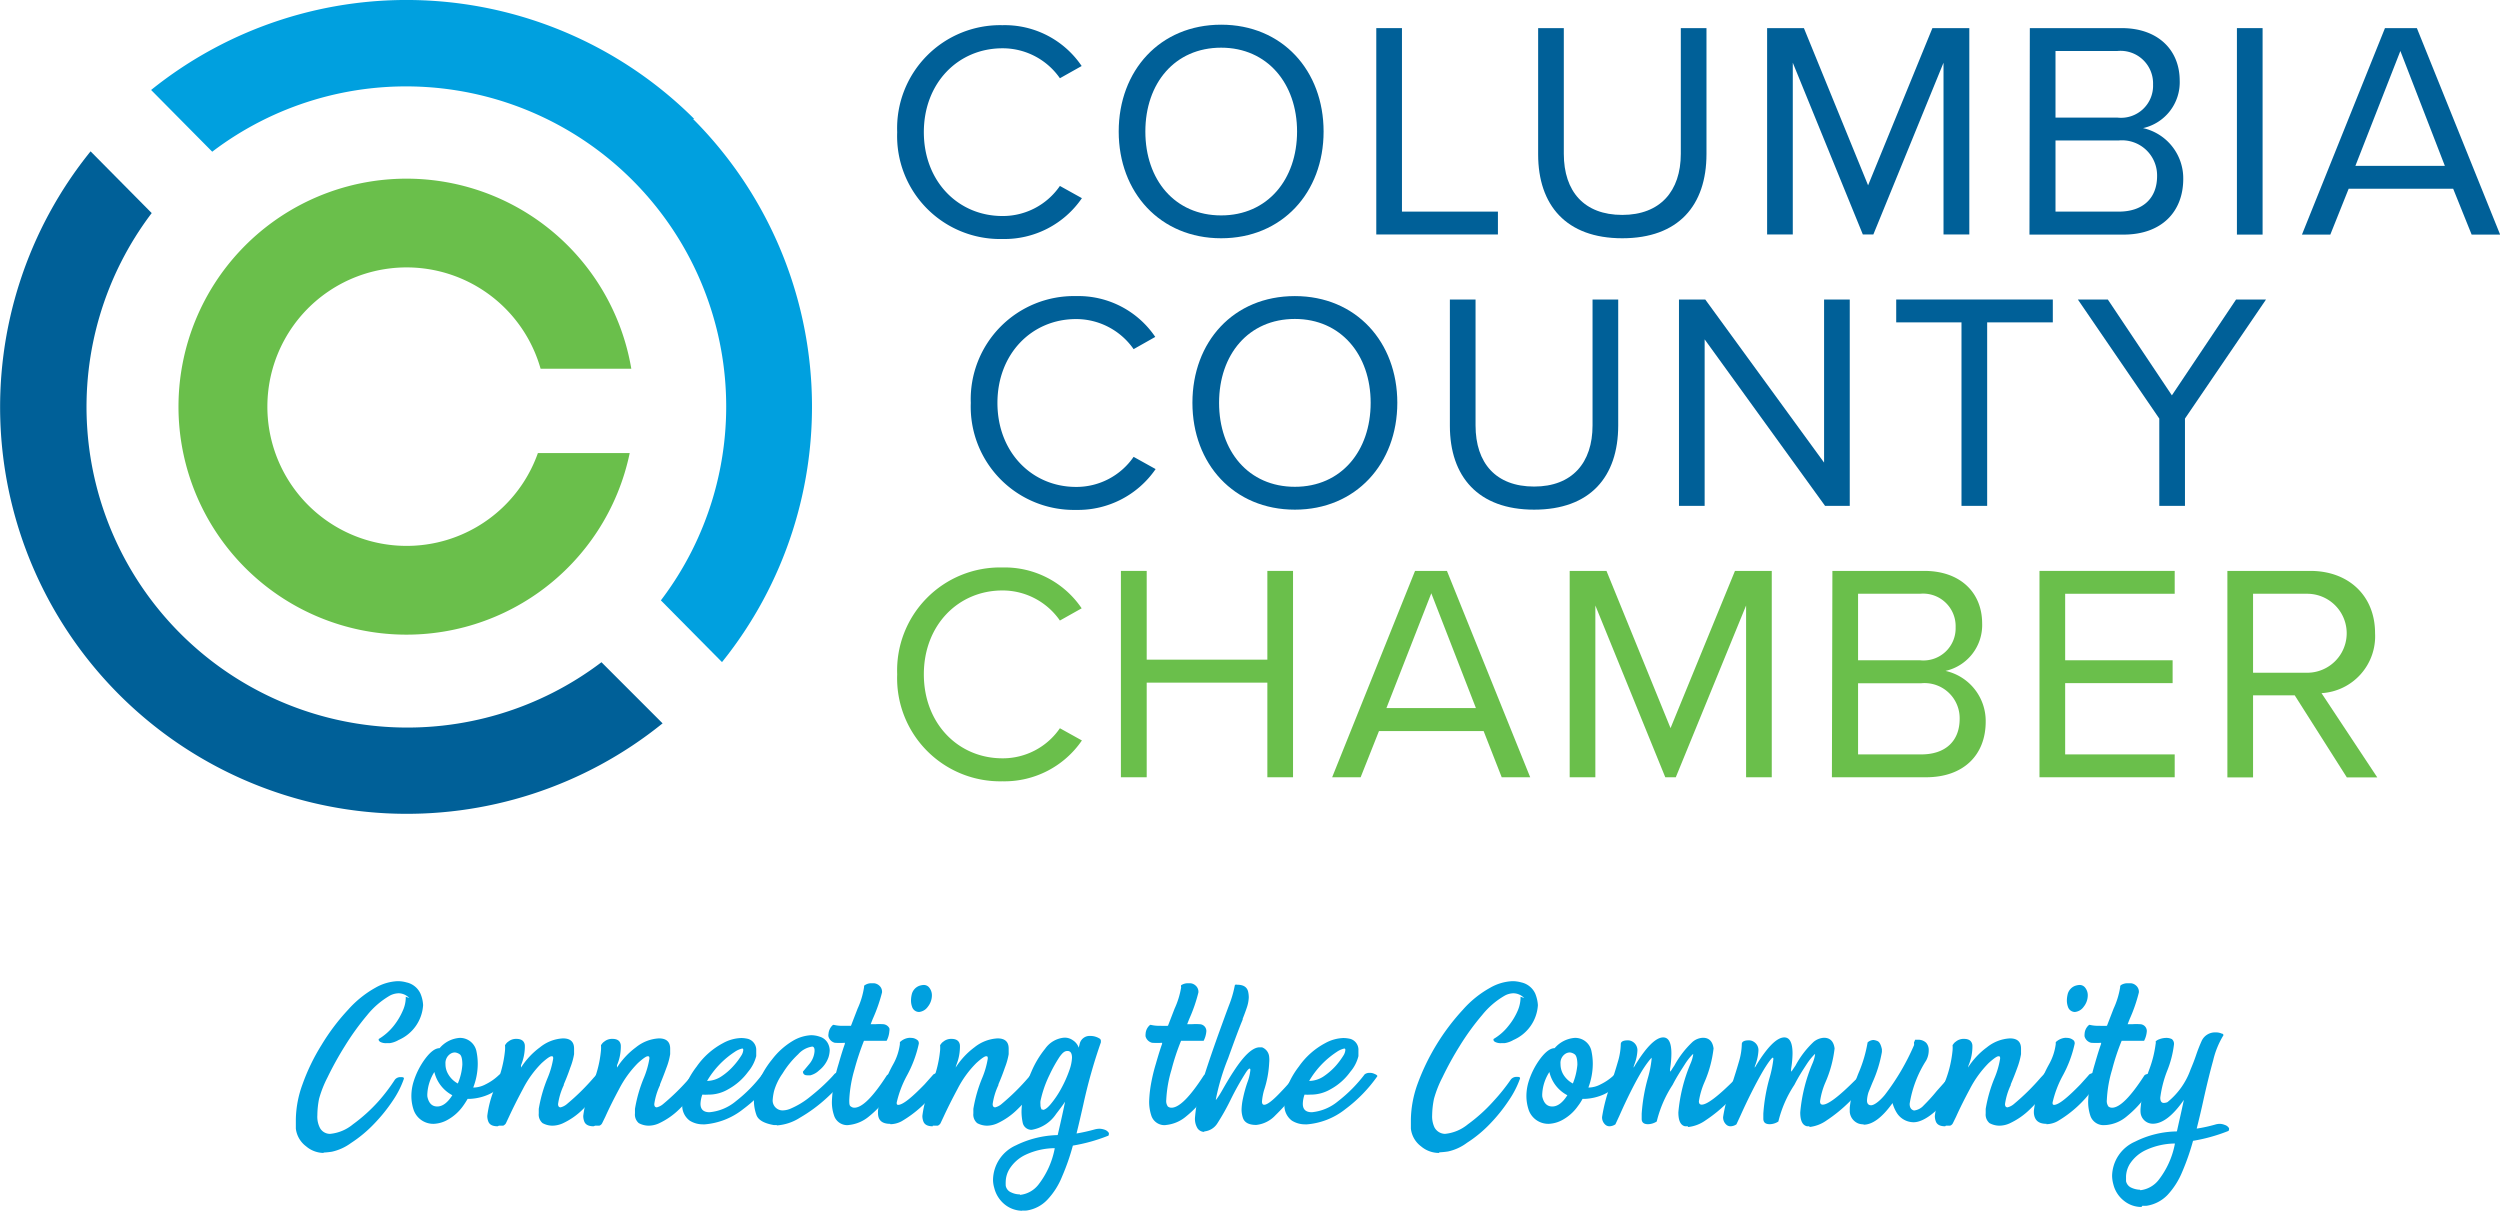 <svg id="Layer_1" data-name="Layer 1" xmlns="http://www.w3.org/2000/svg" xmlns:xlink="http://www.w3.org/1999/xlink" viewBox="0 0 204.5 99.03"><defs><style>.cls-1{fill:none;}.cls-2{clip-path:url(#clip-path);}.cls-3{fill:#00a0df;}.cls-4{fill:#006098;}.cls-5{fill:#6abf4b;}</style><clipPath id="clip-path" transform="translate(-46.7 -369.2)"><rect class="cls-1" width="792" height="612"/></clipPath></defs><g class="cls-2"><path class="cls-3" d="M73.19,463.51a2.23,2.23,0,0,1-1.45-.54,2.12,2.12,0,0,1-.84-1.45c0-.47,0-.73,0-.78a8.72,8.72,0,0,1,.54-2.83A16.64,16.64,0,0,1,73,454.68a17.36,17.36,0,0,1,2.18-2.89,8.55,8.55,0,0,1,2.24-1.8,4,4,0,0,1,1.79-.53,2.59,2.59,0,0,1,.74.1,1.64,1.64,0,0,1,1.14.91,2.74,2.74,0,0,1,.22.95,3.33,3.33,0,0,1-2,2.85,2,2,0,0,1-.73.26h-.26a1,1,0,0,1-.51-.1c-.08-.05-.13-.11-.13-.16a.13.13,0,0,1,0-.08,4.59,4.59,0,0,0,1.22-1.07,5.5,5.5,0,0,0,.75-1.25,2.67,2.67,0,0,0,.24-1v-.14l.29.11a1.22,1.22,0,0,0-.87-.39,1.62,1.62,0,0,0-.7.18,6.68,6.68,0,0,0-1.87,1.6,21.43,21.43,0,0,0-1.82,2.52,26.81,26.81,0,0,0-1.43,2.58,9.08,9.08,0,0,0-.69,1.75,7.09,7.09,0,0,0-.14,1.34,2,2,0,0,0,.19,1,.93.93,0,0,0,.85.53,3.43,3.43,0,0,0,1.87-.78,13.29,13.29,0,0,0,2.12-1.92A14.88,14.88,0,0,0,79,457.52a.56.56,0,0,1,.48-.21c.17,0,.26,0,.26.13v0a7.62,7.62,0,0,1-.9,1.78,13.43,13.43,0,0,1-1.54,1.91,10.5,10.5,0,0,1-1.89,1.57,4.14,4.14,0,0,1-1.56.71,6.6,6.6,0,0,1-.7.07" transform="translate(-46.7 -369.2)"/><path class="cls-3" d="M82.15,461.13a1.7,1.7,0,0,1-1.6-1.1,3.6,3.6,0,0,1-.2-1.17,4.07,4.07,0,0,1,.15-1.08,6.28,6.28,0,0,1,1-2c.42-.55.8-.84,1.16-.84a2.38,2.38,0,0,1,1.63-.84,1.37,1.37,0,0,1,1.39,1.13,4.94,4.94,0,0,1,.1,1,5.41,5.41,0,0,1-.37,1.93h.09a2.19,2.19,0,0,0,.92-.26,4.32,4.32,0,0,0,1.12-.79.75.75,0,0,1,.5-.16,1.91,1.91,0,0,1,.57.12c.06,0,.1.06.1.09v0a6.29,6.29,0,0,1-2,1.55,4.29,4.29,0,0,1-1.62.38h-.14a6.66,6.66,0,0,1-.38.59,3.82,3.82,0,0,1-1.27,1.13,2.5,2.5,0,0,1-1.13.32m.3-1.42c.44,0,.85-.32,1.23-.92a2.92,2.92,0,0,1-1.47-1.9,3.71,3.71,0,0,0-.57,1.72,1.53,1.53,0,0,0,0,.3c.11.52.37.79.78.8m1.71-1.88a4.7,4.7,0,0,0,.37-1.54c0-.48-.08-.77-.23-.86a.81.81,0,0,0-.38-.14.68.68,0,0,0-.33.09.9.9,0,0,0-.44.85,1.59,1.59,0,0,0,.22.83,2,2,0,0,0,.79.77" transform="translate(-46.7 -369.2)"/><path class="cls-3" d="M87.41,461.33c-.42,0-.67-.13-.77-.4a1.25,1.25,0,0,1-.08-.45,8.46,8.46,0,0,1,.67-2.41,9.47,9.47,0,0,0,.78-2.95,2.9,2.9,0,0,0,0-.43l.07-.09a.67.67,0,0,1,.19-.19,1,1,0,0,1,.67-.23c.41,0,.64.17.69.5a2.46,2.46,0,0,1,0,.28,4.1,4.1,0,0,1-.31,1.38l0,.19h0l0,0a6.12,6.12,0,0,1,1.55-1.66,3.25,3.25,0,0,1,1.88-.73c.61,0,.91.28.91.84q0,.09,0,.45a5.51,5.51,0,0,1-.31,1.1c-.17.5-.35.95-.53,1.37l0,.06a5.4,5.4,0,0,0-.47,1.55q0,.27.21.27a1.28,1.28,0,0,0,.54-.29,18.47,18.47,0,0,0,2.17-2.14l.41-.44a1.08,1.08,0,0,1,.73-.17,1.19,1.19,0,0,1,.36,0c.09,0,.13.05.13.08v0c-.24.38-.58.85-1,1.43a16.5,16.5,0,0,1-1.5,1.67,5.77,5.77,0,0,1-1.69,1.18,2.14,2.14,0,0,1-.82.18,1.69,1.69,0,0,1-.81-.21.92.92,0,0,1-.31-.79v-.37a11.58,11.58,0,0,1,.74-2.57,7,7,0,0,0,.44-1.54c0-.13,0-.2-.13-.2s-.4.19-.81.56a8.36,8.36,0,0,0-1.52,2.09c-.46.86-.84,1.62-1.15,2.29l-.25.53a.33.33,0,0,1-.12.14.25.25,0,0,1-.12.07h-.34Z" transform="translate(-46.7 -369.2)"/><path class="cls-3" d="M95.26,461.33c-.41,0-.67-.13-.77-.4a1.25,1.25,0,0,1-.08-.45,8.46,8.46,0,0,1,.67-2.41,9.19,9.19,0,0,0,.78-2.95,2.9,2.9,0,0,0,0-.43l.07-.09a.67.67,0,0,1,.19-.19,1,1,0,0,1,.68-.23c.41,0,.63.17.68.5a2.46,2.46,0,0,1,0,.28,3.87,3.87,0,0,1-.31,1.38l0,.19h0l0,0a6.27,6.27,0,0,1,1.55-1.66,3.27,3.27,0,0,1,1.88-.73c.61,0,.92.28.92.84,0,.06,0,.21,0,.45a5.32,5.32,0,0,1-.3,1.1c-.18.5-.36.95-.53,1.37l0,.06a5.4,5.4,0,0,0-.47,1.55q0,.27.21.27a1.28,1.28,0,0,0,.54-.29,18.47,18.47,0,0,0,2.17-2.14l.41-.44a1.08,1.08,0,0,1,.73-.17,1.19,1.19,0,0,1,.36,0c.09,0,.13.05.13.08v0c-.23.38-.58.85-1,1.43a16.38,16.38,0,0,1-1.49,1.67,5.94,5.94,0,0,1-1.7,1.18,2.05,2.05,0,0,1-.81.18,1.7,1.7,0,0,1-.82-.21.92.92,0,0,1-.31-.79v-.37a11.58,11.58,0,0,1,.74-2.57,7,7,0,0,0,.44-1.54c0-.13,0-.2-.13-.2s-.4.19-.81.56a8.62,8.62,0,0,0-1.52,2.09c-.46.86-.84,1.62-1.14,2.29l-.26.53a.4.4,0,0,1-.11.14.33.33,0,0,1-.13.07h-.34Z" transform="translate(-46.7 -369.2)"/><path class="cls-3" d="M104.24,461.17a2,2,0,0,1-1.12-.3,1.53,1.53,0,0,1-.61-1.36c0-.08,0-.32,0-.72a6.78,6.78,0,0,1,1.18-2.35,6.13,6.13,0,0,1,2.15-1.91,3.29,3.29,0,0,1,1.5-.42,2.51,2.51,0,0,1,.55.07.94.94,0,0,1,.67.94s0,.19,0,.47a3.25,3.25,0,0,1-.67,1.29,5,5,0,0,1-1.62,1.42,3.14,3.14,0,0,1-1.63.44,4,4,0,0,1-.49,0,2.47,2.47,0,0,0-.15.75c0,.46.25.69.74.69a3.91,3.91,0,0,0,2.14-.89,11.73,11.73,0,0,0,2.18-2.21.7.7,0,0,1,.4-.12.83.83,0,0,1,.38.07c.18.07.27.14.27.2v0a11.79,11.79,0,0,1-2.61,2.69,5.8,5.8,0,0,1-3.25,1.26m.3-3.56a2.17,2.17,0,0,0,1.16-.37,5,5,0,0,0,1-.87,5.74,5.74,0,0,0,.67-.9,1,1,0,0,0,.12-.39q0-.12-.09-.12a1.83,1.83,0,0,0-.62.28,7.17,7.17,0,0,0-2.25,2.37" transform="translate(-46.7 -369.2)"/><path class="cls-3" d="M110.25,461.23H110c-.81-.14-1.29-.42-1.43-.84a3.66,3.66,0,0,1-.2-1.05,4.11,4.11,0,0,1,.23-1.26,7.54,7.54,0,0,1,1.25-2.21,6,6,0,0,1,1.69-1.52,3.25,3.25,0,0,1,1.5-.47,2.16,2.16,0,0,1,.71.12,1.1,1.1,0,0,1,.64.49,1.28,1.28,0,0,1,.18.62,2.14,2.14,0,0,1-.1.58,2.36,2.36,0,0,1-.77,1.07,1.62,1.62,0,0,1-.71.4l-.26,0c-.22,0-.34-.1-.35-.3l.5-.6a1.82,1.82,0,0,0,.45-1.07v-.09c0-.19-.09-.29-.19-.29a1.92,1.92,0,0,0-1.15.63,7.49,7.49,0,0,0-1.27,1.56,4.77,4.77,0,0,0-.7,1.44,4.38,4.38,0,0,0-.11.68.81.81,0,0,0,.84.91,1.74,1.74,0,0,0,.68-.17,6.57,6.57,0,0,0,1.38-.82c.47-.37.9-.73,1.29-1.1s.67-.66.86-.89a.7.7,0,0,1,.3-.15,2.06,2.06,0,0,1,.34-.07h.16c.25,0,.38,0,.38.12a.17.17,0,0,1,0,.05,13.67,13.67,0,0,1-1.8,2,12.38,12.38,0,0,1-2.21,1.63,4,4,0,0,1-1.89.63" transform="translate(-46.7 -369.2)"/><path class="cls-3" d="M116.13,461.23a1.13,1.13,0,0,1-1.21-.8,3.33,3.33,0,0,1-.17-1.14,10.24,10.24,0,0,1,.11-1.17,12.71,12.71,0,0,1,.43-1.87c.21-.73.38-1.28.52-1.66l0-.09a6.38,6.38,0,0,1-.82,0,.72.72,0,0,1-.52-.51.52.52,0,0,1,0-.21,1.08,1.08,0,0,1,.32-.7.17.17,0,0,1,.1-.05h0a2.9,2.9,0,0,0,.8.08c.21,0,.42,0,.62,0l.54-1.4a6.57,6.57,0,0,0,.53-1.76c0-.08,0-.14.06-.16a.93.93,0,0,1,.56-.16h.19a.74.74,0,0,1,.42.18.67.67,0,0,1,.24.57,13.16,13.16,0,0,1-.76,2.17l-.17.43h.39a5,5,0,0,1,.65,0,.62.62,0,0,1,.49.33.6.6,0,0,1,0,.24,2,2,0,0,1-.2.74.06.06,0,0,1-.06.05h-.06c-.19,0-.41,0-.66,0s-.7,0-1.1,0a21.7,21.7,0,0,0-.78,2.36,10.48,10.48,0,0,0-.42,2.47c0,.29,0,.47.13.54a.46.46,0,0,0,.29.1c.63,0,1.52-.88,2.65-2.64.08-.1.3-.15.64-.15a1.14,1.14,0,0,1,.46.07.14.14,0,0,1,.09.12.11.11,0,0,1,0,.07c-.31.5-.69,1.06-1.14,1.66a8.26,8.26,0,0,1-1.49,1.57,3.05,3.05,0,0,1-1.72.72" transform="translate(-46.7 -369.2)"/><path class="cls-3" d="M119.52,461.13c-.67,0-1-.29-1-.89v-.18a10.37,10.37,0,0,1,1.23-3.78,4.57,4.57,0,0,0,.56-1.67v-.16a1.26,1.26,0,0,1,.71-.35.76.76,0,0,1,.21,0,.81.81,0,0,1,.57.23.4.4,0,0,1,.06.24,9.69,9.69,0,0,1-1,2.66,8.62,8.62,0,0,0-.81,2.16c0,.11,0,.17.11.19.39,0,1.11-.59,2.17-1.68l.72-.81a1,1,0,0,1,.63-.14.76.76,0,0,1,.41.1c.06,0,.09.05.09.07a8.58,8.58,0,0,1-.84,1.17,9.43,9.43,0,0,1-2.89,2.63,2,2,0,0,1-.91.24m2.34-9.18a.6.6,0,0,1-.57-.42,1.51,1.51,0,0,1-.09-.53,2.26,2.26,0,0,1,.08-.56,1,1,0,0,1,.57-.62,1.29,1.29,0,0,1,.39-.08.56.56,0,0,1,.43.19,1,1,0,0,1,.24.67,1.51,1.51,0,0,1-.34.93,1,1,0,0,1-.71.42" transform="translate(-46.7 -369.2)"/><path class="cls-3" d="M123,461.33c-.42,0-.67-.13-.77-.4a1.25,1.25,0,0,1-.08-.45,8.46,8.46,0,0,1,.67-2.41,9.47,9.47,0,0,0,.78-2.95,2.9,2.9,0,0,0,0-.43l.07-.09a.67.67,0,0,1,.19-.19,1,1,0,0,1,.67-.23c.41,0,.64.17.69.5a2.53,2.53,0,0,1,0,.28,4.05,4.05,0,0,1-.3,1.38l-.05.19h0l0,0a6.25,6.25,0,0,1,1.54-1.66,3.3,3.3,0,0,1,1.89-.73c.61,0,.91.28.91.84q0,.09,0,.45a5.51,5.51,0,0,1-.31,1.1c-.17.5-.35.95-.53,1.37l0,.06a5.4,5.4,0,0,0-.47,1.55q0,.27.21.27a1.28,1.28,0,0,0,.54-.29,18.47,18.47,0,0,0,2.17-2.14l.41-.44a1.08,1.08,0,0,1,.73-.17,1.19,1.19,0,0,1,.36,0c.09,0,.13.05.13.08v0c-.24.38-.58.85-1,1.43a16.5,16.5,0,0,1-1.5,1.67,5.77,5.77,0,0,1-1.69,1.18,2.14,2.14,0,0,1-.82.18,1.69,1.69,0,0,1-.81-.21.92.92,0,0,1-.31-.79v-.37a11.58,11.58,0,0,1,.74-2.57,7,7,0,0,0,.44-1.54c0-.13,0-.2-.13-.2s-.4.19-.81.56a8.36,8.36,0,0,0-1.52,2.09c-.46.86-.84,1.62-1.15,2.29l-.25.53a.33.33,0,0,1-.12.14.25.25,0,0,1-.12.07H123Z" transform="translate(-46.7 -369.2)"/><path class="cls-3" d="M130.33,468.24a2.32,2.32,0,0,1-1.41-.49,2.51,2.51,0,0,1-.89-1.38,2.35,2.35,0,0,1-.1-.69,3.14,3.14,0,0,1,1.87-2.79,8.14,8.14,0,0,1,3.42-.84q.45-1.94.6-2.73c-.18.28-.43.61-.73,1a3,3,0,0,1-2,1.3.73.73,0,0,1-.73-.57,4.55,4.55,0,0,1-.1-.89,6,6,0,0,1,.12-1.13,10.47,10.47,0,0,1,.69-2.17,7.85,7.85,0,0,1,1.12-1.87,2.13,2.13,0,0,1,1.56-.91,1.14,1.14,0,0,1,.72.22,1.16,1.16,0,0,1,.47.6l.08-.32a.83.83,0,0,1,.85-.64,1.42,1.42,0,0,1,.8.23.22.22,0,0,1,.08.2.34.34,0,0,1,0,.1,42.87,42.87,0,0,0-1.43,5.06c-.18.79-.36,1.59-.56,2.39a14.43,14.43,0,0,0,1.51-.34,1.72,1.72,0,0,1,.37-.05,1.4,1.4,0,0,1,.42.08.65.65,0,0,1,.34.26.19.19,0,0,1,0,.12c0,.06,0,.11-.12.14a13.92,13.92,0,0,1-2.82.78,18.41,18.41,0,0,1-.89,2.55,6,6,0,0,1-1.19,1.87,2.91,2.91,0,0,1-1.7.89,2.19,2.19,0,0,1-.36,0m-.17-1.28a2.2,2.2,0,0,0,1.48-.82,6.9,6.9,0,0,0,1.35-3,5.75,5.75,0,0,0-2.41.55,3.13,3.13,0,0,0-1.28,1.13,2.08,2.08,0,0,0-.32,1,3.52,3.52,0,0,0,0,.4.73.73,0,0,0,.45.54,1.61,1.61,0,0,0,.69.16m1.88-6.91c.17,0,.38-.15.63-.44a7.7,7.7,0,0,0,.91-1.35,9.67,9.67,0,0,0,.65-1.47,3.5,3.5,0,0,0,.21-1c0-.37-.12-.56-.37-.56s-.41.16-.64.47a11.73,11.73,0,0,0-.83,1.49,9.08,9.08,0,0,0-.74,2.14,1.39,1.39,0,0,0,0,.27.77.77,0,0,0,.1.42l.11,0" transform="translate(-46.7 -369.2)"/><path class="cls-3" d="M142.08,461.23a1.13,1.13,0,0,1-1.21-.8,3.6,3.6,0,0,1-.17-1.14,10.24,10.24,0,0,1,.11-1.17,14.14,14.14,0,0,1,.43-1.87c.21-.73.38-1.28.52-1.66l0-.09a6.26,6.26,0,0,1-.82,0,.74.74,0,0,1-.53-.51.76.76,0,0,1,0-.21,1,1,0,0,1,.32-.7.14.14,0,0,1,.09-.05h0a3,3,0,0,0,.8.08,6.13,6.13,0,0,0,.62,0l.54-1.4a6.75,6.75,0,0,0,.54-1.76.2.2,0,0,1,0-.16,1,1,0,0,1,.57-.16h.18a.72.72,0,0,1,.42.18.67.67,0,0,1,.24.57,12.73,12.73,0,0,1-.75,2.17l-.17.43h.38a4.82,4.82,0,0,1,.65,0,.56.56,0,0,1,.54.57,2,2,0,0,1-.2.74s0,.05-.06.05h-.06c-.19,0-.41,0-.65,0s-.71,0-1.1,0a18.09,18.09,0,0,0-.78,2.36,10.09,10.09,0,0,0-.43,2.47.77.77,0,0,0,.13.54.47.47,0,0,0,.3.1q.94,0,2.64-2.64c.09-.1.3-.15.64-.15a1.11,1.11,0,0,1,.46.07c.07,0,.1.07.1.12a.13.13,0,0,1,0,.07,19.78,19.78,0,0,1-1.13,1.66,8.63,8.63,0,0,1-1.5,1.57,3,3,0,0,1-1.72.72" transform="translate(-46.7 -369.2)"/><path class="cls-3" d="M145.2,461.79a.68.68,0,0,1-.54-.29,1.48,1.48,0,0,1-.21-.88,13.14,13.14,0,0,1,.77-3.46c.37-1.16.77-2.31,1.19-3.48.32-.88.59-1.63.82-2.24a8.72,8.72,0,0,0,.47-1.6.13.13,0,0,1,.05-.09.26.26,0,0,1,.14,0c.51,0,.8.18.9.54a2.1,2.1,0,0,1,.06.51,2.93,2.93,0,0,1-.16.82c-.11.33-.23.64-.34.92l0,.07c-.22.51-.62,1.57-1.19,3.16a18.22,18.22,0,0,0-1,3.34v.07h0s.2-.24.48-.73.57-1,.95-1.58c.86-1.33,1.57-2,2.15-2l.19,0a.91.91,0,0,1,.59.8,2.32,2.32,0,0,1,0,.46,8.37,8.37,0,0,1-.43,2.28,5,5,0,0,0-.16.89q0,.27.18.27c.26,0,.73-.37,1.42-1.11a16,16,0,0,0,1.21-1.4.65.65,0,0,1,.5-.15,1.36,1.36,0,0,1,.45.06c.06,0,.09,0,.09.07l-.09.15a19.21,19.21,0,0,1-2.67,3.25,2.49,2.49,0,0,1-1.56.78c-.58,0-.94-.18-1.08-.55a2.13,2.13,0,0,1-.12-.74,5.05,5.05,0,0,1,.12-.9,10.37,10.37,0,0,1,.36-1.3,3.81,3.81,0,0,0,.24-1q0-.12-.06-.12c-.06,0-.16.1-.3.31a23.29,23.29,0,0,0-1.28,2.29,18.62,18.62,0,0,1-1.06,1.88,1.41,1.41,0,0,1-1.07.66" transform="translate(-46.7 -369.2)"/><path class="cls-3" d="M153.5,461.17a2,2,0,0,1-1.12-.3,1.53,1.53,0,0,1-.61-1.36c0-.08,0-.32,0-.72a6.78,6.78,0,0,1,1.18-2.35,6.13,6.13,0,0,1,2.15-1.91,3.29,3.29,0,0,1,1.5-.42,2.68,2.68,0,0,1,.56.07.93.93,0,0,1,.66.94s0,.19,0,.47a3.12,3.12,0,0,1-.67,1.29,4.82,4.82,0,0,1-1.61,1.42,3.2,3.2,0,0,1-1.64.44,4,4,0,0,1-.49,0,2.41,2.41,0,0,0-.14.75c0,.46.24.69.74.69a3.92,3.92,0,0,0,2.13-.89,11.76,11.76,0,0,0,2.19-2.21.65.65,0,0,1,.4-.12.82.82,0,0,1,.37.07c.18.07.27.14.27.2v0a11.79,11.79,0,0,1-2.61,2.69,5.8,5.8,0,0,1-3.25,1.26m.3-3.56a2.17,2.17,0,0,0,1.16-.37,5.33,5.33,0,0,0,1-.87,6.28,6.28,0,0,0,.66-.9,1,1,0,0,0,.12-.39q0-.12-.09-.12a1.83,1.83,0,0,0-.62.28,7.17,7.17,0,0,0-2.25,2.37" transform="translate(-46.7 -369.2)"/><path class="cls-3" d="M164.4,463.51a2.26,2.26,0,0,1-1.46-.54,2.1,2.1,0,0,1-.83-1.45c0-.47,0-.73,0-.78a9,9,0,0,1,.53-2.83,18.14,18.14,0,0,1,3.73-6.12,8.39,8.39,0,0,1,2.24-1.8,4,4,0,0,1,1.79-.53,2.64,2.64,0,0,1,.74.1,1.64,1.64,0,0,1,1.14.91,3,3,0,0,1,.22.95,3.33,3.33,0,0,1-2,2.85,2,2,0,0,1-.73.26h-.26a1,1,0,0,1-.51-.1c-.09-.05-.13-.11-.13-.16a.24.24,0,0,1,0-.08,4.3,4.3,0,0,0,1.22-1.07,5.23,5.23,0,0,0,.76-1.25,2.84,2.84,0,0,0,.23-1v-.14l.3.11a1.24,1.24,0,0,0-.88-.39,1.54,1.54,0,0,0-.69.18,6.55,6.55,0,0,0-1.87,1.6,20.39,20.39,0,0,0-1.83,2.52,26.58,26.58,0,0,0-1.42,2.58,9.08,9.08,0,0,0-.69,1.75,7.2,7.2,0,0,0-.15,1.34,2.11,2.11,0,0,0,.19,1,1,1,0,0,0,.86.53,3.46,3.46,0,0,0,1.87-.78,13.29,13.29,0,0,0,2.12-1.92,15.69,15.69,0,0,0,1.4-1.75.58.58,0,0,1,.49-.21c.17,0,.26,0,.26.13v0a7.7,7.7,0,0,1-.91,1.78,13.34,13.34,0,0,1-1.53,1.91,10.22,10.22,0,0,1-1.9,1.57,4,4,0,0,1-1.55.71,6.6,6.6,0,0,1-.7.07" transform="translate(-46.7 -369.2)"/><path class="cls-3" d="M173.35,461.13a1.7,1.7,0,0,1-1.59-1.1,3.6,3.6,0,0,1-.2-1.17,4.07,4.07,0,0,1,.15-1.08,6.26,6.26,0,0,1,1-2c.42-.55.81-.84,1.16-.84a2.4,2.4,0,0,1,1.63-.84,1.35,1.35,0,0,1,1.39,1.13,4.94,4.94,0,0,1,.1,1,5.61,5.61,0,0,1-.36,1.93h.09a2.15,2.15,0,0,0,.91-.26,4.37,4.37,0,0,0,1.13-.79.72.72,0,0,1,.49-.16,1.91,1.91,0,0,1,.57.12c.07,0,.1.06.1.09v0a6.27,6.27,0,0,1-2,1.55,4.29,4.29,0,0,1-1.62.38h-.15a4,4,0,0,1-.38.59,3.71,3.71,0,0,1-1.26,1.13,2.54,2.54,0,0,1-1.14.32m.31-1.42c.44,0,.85-.32,1.23-.92a2.86,2.86,0,0,1-1.47-1.9,3.63,3.63,0,0,0-.58,1.72,1.53,1.53,0,0,0,0,.3c.12.52.38.79.79.8m1.71-1.88a5.27,5.27,0,0,0,.37-1.54c0-.48-.09-.77-.24-.86a.78.78,0,0,0-.38-.14.71.71,0,0,0-.33.09.89.89,0,0,0-.43.85,1.68,1.68,0,0,0,.21.83,2,2,0,0,0,.8.77" transform="translate(-46.7 -369.2)"/><path class="cls-3" d="M184.75,461.33l-.21,0c-.37-.08-.55-.46-.55-1.14a13.17,13.17,0,0,1,1-4,3,3,0,0,0,.21-.71c0-.05,0-.07,0-.07s-.32.28-.68.85-.65,1-1,1.68a9.61,9.61,0,0,0-1.3,3,1.38,1.38,0,0,1-.71.22c-.34,0-.52-.14-.52-.43v-.43a14.19,14.19,0,0,1,.53-3,8.8,8.8,0,0,0,.28-1.45c0-.09,0-.13,0-.13s-.42.44-.93,1.32-1.11,2.08-1.71,3.44l-.32.69a.91.91,0,0,1-.48.16.52.52,0,0,1-.31-.1.8.8,0,0,1-.3-.66,13.34,13.34,0,0,1,.72-2.7c.22-.65.41-1.25.57-1.81a5.38,5.38,0,0,0,.24-1.45c0-.2.19-.31.57-.31a.7.7,0,0,1,.38.1.81.81,0,0,1,.41.75,3.63,3.63,0,0,1-.25,1.13,1.45,1.45,0,0,0-.07.25s.06-.06.11-.16c.94-1.54,1.72-2.31,2.32-2.31.45,0,.67.44.67,1.32a7.85,7.85,0,0,1-.11,1.26c0,.11,0,.18,0,.22s0,0,0,0,.07-.05.14-.17.15-.23.22-.34a7.69,7.69,0,0,1,1.49-1.93,1.4,1.4,0,0,1,.84-.33q.75,0,.87.87a9.67,9.67,0,0,1-.76,2.8,6.27,6.27,0,0,0-.44,1.53c0,.18.08.27.23.27.43,0,1.32-.67,2.65-2l.42-.41a.46.46,0,0,1,.34-.11.75.75,0,0,1,.52.2s0,.05,0,.07,0,0,0,.05a18.09,18.09,0,0,1-1.75,1.95,11.65,11.65,0,0,1-1.86,1.53,3,3,0,0,1-1.42.55" transform="translate(-46.7 -369.2)"/><path class="cls-3" d="M194.72,461.33l-.2,0c-.38-.08-.56-.46-.56-1.14a13.17,13.17,0,0,1,1-4,3,3,0,0,0,.21-.71c0-.05,0-.07,0-.07s-.32.28-.69.85-.65,1-1,1.68a9.48,9.48,0,0,0-1.31,3,1.34,1.34,0,0,1-.7.22c-.35,0-.52-.14-.53-.43v-.43a14.19,14.19,0,0,1,.53-3,9.33,9.33,0,0,0,.29-1.45c0-.09,0-.13-.06-.13s-.42.44-.92,1.32-1.11,2.08-1.72,3.44l-.32.69a.88.88,0,0,1-.48.16.52.52,0,0,1-.31-.1.8.8,0,0,1-.3-.66,13,13,0,0,1,.73-2.7c.21-.65.4-1.25.56-1.81a5.38,5.38,0,0,0,.24-1.45c0-.2.19-.31.57-.31a.7.7,0,0,1,.38.1.8.8,0,0,1,.41.75,3.87,3.87,0,0,1-.24,1.13.87.87,0,0,0-.07.25.67.67,0,0,0,.11-.16c.94-1.54,1.71-2.31,2.32-2.31.44,0,.67.44.67,1.32a8,8,0,0,1-.12,1.26c0,.11,0,.18,0,.22s0,0,0,0,.07-.05.14-.17l.23-.34a7.46,7.46,0,0,1,1.48-1.93,1.45,1.45,0,0,1,.84-.33q.75,0,.87.87a9.67,9.67,0,0,1-.76,2.8,6.06,6.06,0,0,0-.43,1.53c0,.18.07.27.22.27.44,0,1.32-.67,2.65-2l.42-.41a.48.48,0,0,1,.34-.11.79.79,0,0,1,.53.2.13.13,0,0,1,0,.07s0,0,0,.05a19.08,19.08,0,0,1-1.74,1.95,12.14,12.14,0,0,1-1.87,1.53,3,3,0,0,1-1.42.55" transform="translate(-46.7 -369.2)"/><path class="cls-3" d="M199.14,461.17a1.21,1.21,0,0,1-.43-.07h0a1.12,1.12,0,0,1-.7-.95c0-.11,0-.23,0-.34a10.36,10.36,0,0,1,.79-3,11.07,11.07,0,0,0,.67-2.34.77.77,0,0,1,.48-.2,1.17,1.17,0,0,1,.33.09c.16.07.28.29.36.67,0,.07,0,.14,0,.22a10.46,10.46,0,0,1-.78,2.52l-.31.76a2.56,2.56,0,0,0-.13.69c0,.26.12.39.34.39s.66-.29,1.12-.85a18.94,18.94,0,0,0,2.39-4.07.2.2,0,0,0,0-.08.39.39,0,0,0,0-.06h0v0h0v0l0,0s0,0,0,0v0l0,0s0,0,0,0h0l0,0v0h0a.2.2,0,0,1,0-.09l.09-.21.29,0a.91.91,0,0,1,.62.26.89.89,0,0,1,.2.6,1.74,1.74,0,0,1-.21.84,9.25,9.25,0,0,0-1.35,3.54c0,.31.12.49.36.55h0a1.25,1.25,0,0,0,.79-.42,14,14,0,0,0,1.06-1.17l.81-.91a.61.61,0,0,1,.46-.16.92.92,0,0,1,.54.13q.09.07.09.12a9.83,9.83,0,0,1-1.11,1.52C205,460.26,204,461,203.23,461a1.64,1.64,0,0,1-1.41-.83,3,3,0,0,1-.31-.74v0q-1.27,1.77-2.37,1.77" transform="translate(-46.7 -369.2)"/><path class="cls-3" d="M205.82,461.33c-.42,0-.67-.13-.77-.4a1.25,1.25,0,0,1-.08-.45,8.46,8.46,0,0,1,.67-2.41,9.47,9.47,0,0,0,.78-2.95,2.9,2.9,0,0,0,0-.43l.07-.09a.67.67,0,0,1,.19-.19,1,1,0,0,1,.68-.23c.4,0,.63.17.68.5a2.46,2.46,0,0,1,0,.28,3.87,3.87,0,0,1-.31,1.38l-.05.19h0l0,0a6.12,6.12,0,0,1,1.55-1.66,3.27,3.27,0,0,1,1.88-.73c.61,0,.91.28.91.84q0,.09,0,.45a6.06,6.06,0,0,1-.3,1.1c-.18.5-.36.95-.54,1.37l0,.06a5.4,5.4,0,0,0-.47,1.55q0,.27.21.27a1.28,1.28,0,0,0,.54-.29,18.47,18.47,0,0,0,2.17-2.14l.41-.44a1.08,1.08,0,0,1,.73-.17,1.19,1.19,0,0,1,.36,0c.09,0,.13.05.13.08v0c-.23.38-.58.85-1,1.43a16.38,16.38,0,0,1-1.49,1.67,5.94,5.94,0,0,1-1.7,1.18,2.05,2.05,0,0,1-.81.18,1.7,1.7,0,0,1-.82-.21.92.92,0,0,1-.31-.79v-.37a11.58,11.58,0,0,1,.74-2.57,7,7,0,0,0,.44-1.54c0-.13,0-.2-.13-.2s-.4.19-.81.56a8.62,8.62,0,0,0-1.52,2.09c-.46.86-.84,1.62-1.14,2.29l-.26.53a.4.4,0,0,1-.11.14.33.33,0,0,1-.13.07h-.34Z" transform="translate(-46.7 -369.2)"/><path class="cls-3" d="M214.12,461.13c-.67,0-1-.29-1.05-.89v-.18a10.37,10.37,0,0,1,1.23-3.78,4.57,4.57,0,0,0,.56-1.67v-.16a1.29,1.29,0,0,1,.71-.35.76.76,0,0,1,.21,0,.81.81,0,0,1,.57.23.4.4,0,0,1,.06.24,9.69,9.69,0,0,1-1,2.66,8.62,8.62,0,0,0-.81,2.16c0,.11,0,.17.11.19.39,0,1.11-.59,2.17-1.68.36-.4.61-.67.72-.81a1,1,0,0,1,.63-.14.76.76,0,0,1,.41.1c.06,0,.09.05.09.07a8.58,8.58,0,0,1-.84,1.17,9.43,9.43,0,0,1-2.89,2.63,2,2,0,0,1-.91.24m2.34-9.18a.6.6,0,0,1-.57-.42,1.51,1.51,0,0,1-.09-.53,2.26,2.26,0,0,1,.08-.56,1,1,0,0,1,.57-.62,1.29,1.29,0,0,1,.39-.08.56.56,0,0,1,.43.19,1,1,0,0,1,.24.67,1.51,1.51,0,0,1-.34.93,1,1,0,0,1-.71.42" transform="translate(-46.7 -369.2)"/><path class="cls-3" d="M218.89,461.23a1.13,1.13,0,0,1-1.21-.8,3.6,3.6,0,0,1-.17-1.14,10.24,10.24,0,0,1,.11-1.17,14.14,14.14,0,0,1,.43-1.87c.21-.73.38-1.28.52-1.66l0-.09a6.26,6.26,0,0,1-.82,0,.74.74,0,0,1-.53-.51.76.76,0,0,1,0-.21,1,1,0,0,1,.32-.7.14.14,0,0,1,.09-.05h0a3,3,0,0,0,.8.08,6.13,6.13,0,0,0,.62,0l.54-1.4a6.75,6.75,0,0,0,.54-1.76.2.2,0,0,1,.05-.16,1,1,0,0,1,.57-.16H221a.72.72,0,0,1,.42.18.67.67,0,0,1,.24.57,12.73,12.73,0,0,1-.75,2.17l-.17.43h.38a4.82,4.82,0,0,1,.65,0,.56.56,0,0,1,.54.57,2,2,0,0,1-.2.74s0,.05-.06.05H222c-.19,0-.41,0-.65,0s-.71,0-1.1,0a18.09,18.09,0,0,0-.78,2.36,10.09,10.09,0,0,0-.43,2.47.77.77,0,0,0,.13.54.47.47,0,0,0,.3.1q.94,0,2.64-2.64c.09-.1.3-.15.64-.15a1.11,1.11,0,0,1,.46.07c.07,0,.1.07.1.12a.13.13,0,0,1,0,.07,19.78,19.78,0,0,1-1.13,1.66,8.63,8.63,0,0,1-1.5,1.57,3,3,0,0,1-1.72.72" transform="translate(-46.7 -369.2)"/><path class="cls-3" d="M221.87,467.93a2.26,2.26,0,0,1-1.41-.49,2.45,2.45,0,0,1-.89-1.37,2.74,2.74,0,0,1-.1-.69,3.12,3.12,0,0,1,1.87-2.79,7.86,7.86,0,0,1,3.43-.84l.16-.72c.11-.48.25-1.1.41-1.86-.9,1.3-1.75,1.95-2.54,1.95a1,1,0,0,1-1-.9,2.17,2.17,0,0,1,0-.37,12.38,12.38,0,0,1,.74-3.25,9.16,9.16,0,0,0,.49-2,.41.41,0,0,0,0-.21.78.78,0,0,1,.3-.18,1.63,1.63,0,0,1,.59-.11,1,1,0,0,1,.44.1.5.5,0,0,1,.17.45,8.43,8.43,0,0,1-.57,2.18,9.26,9.26,0,0,0-.55,2.16c0,.29.1.43.29.43a.88.88,0,0,0,.29-.06,6,6,0,0,0,1.9-2.68c.15-.35.3-.73.44-1.14a12.59,12.59,0,0,1,.46-1.18,1.2,1.2,0,0,1,1.12-.71,1.17,1.17,0,0,1,.53.1c.09,0,.14.08.14.13a.06.06,0,0,1,0,0,7,7,0,0,0-.84,2.05c-.26.94-.52,2-.79,3.21-.17.79-.36,1.58-.56,2.38a12.26,12.26,0,0,0,1.51-.33,1.36,1.36,0,0,1,.38-.06,1.17,1.17,0,0,1,.41.09.6.6,0,0,1,.34.26.19.19,0,0,1,0,.12c0,.05,0,.1-.12.14a13.92,13.92,0,0,1-2.82.78,19.38,19.38,0,0,1-.89,2.55,6.26,6.26,0,0,1-1.19,1.87,3,3,0,0,1-1.7.89,2.17,2.17,0,0,1-.36,0m-.17-1.27a2.22,2.22,0,0,0,1.48-.82,6.9,6.9,0,0,0,1.35-3,5.75,5.75,0,0,0-2.41.55,3.12,3.12,0,0,0-1.28,1.12,2.12,2.12,0,0,0-.31,1c0,.06,0,.19,0,.41a.75.75,0,0,0,.45.54,1.81,1.81,0,0,0,.69.16" transform="translate(-46.7 -369.2)"/><path class="cls-4" d="M120.09,380a8.43,8.43,0,0,1,8.61-8.74,7.59,7.59,0,0,1,6.48,3.34l-1.78,1a5.7,5.7,0,0,0-4.7-2.45c-3.62,0-6.43,2.83-6.43,6.86s2.81,6.86,6.43,6.86a5.66,5.66,0,0,0,4.7-2.46l1.8,1a7.68,7.68,0,0,1-6.5,3.34,8.42,8.42,0,0,1-8.61-8.73" transform="translate(-46.7 -369.2)"/><path class="cls-4" d="M146.59,371.22c5,0,8.38,3.75,8.38,8.74s-3.39,8.73-8.38,8.73-8.38-3.75-8.38-8.73,3.37-8.74,8.38-8.74m0,1.88c-3.79,0-6.2,2.91-6.2,6.86s2.41,6.86,6.2,6.86,6.21-2.94,6.21-6.86-2.43-6.86-6.21-6.86" transform="translate(-46.7 -369.2)"/><polygon class="cls-4" points="112.58 2.3 114.68 2.3 114.68 17.31 122.53 17.31 122.53 19.18 112.58 19.18 112.58 2.3"/><path class="cls-4" d="M172.52,371.5h2.1v10.28c0,3.09,1.67,5,4.78,5s4.79-1.95,4.79-5V371.5h2.1v10.3c0,4.21-2.3,6.89-6.89,6.89s-6.88-2.71-6.88-6.86Z" transform="translate(-46.7 -369.2)"/><polygon class="cls-4" points="158.98 5.13 153.24 19.18 152.38 19.18 146.65 5.13 146.65 19.18 144.55 19.18 144.55 2.3 147.56 2.3 152.81 15.16 158.07 2.3 161.09 2.3 161.09 19.18 158.98 19.18 158.98 5.13"/><path class="cls-4" d="M212.74,371.5h7.52c2.94,0,4.74,1.77,4.74,4.3a3.84,3.84,0,0,1-3,3.88,4.21,4.21,0,0,1,3.29,4.15c0,2.71-1.79,4.56-4.88,4.56h-7.7Zm7.17,7.32a2.62,2.62,0,0,0,2.91-2.71,2.66,2.66,0,0,0-2.91-2.74h-5.07v5.45Zm.1,7.69c2,0,3.14-1.11,3.14-2.91a2.87,2.87,0,0,0-3.14-2.91h-5.17v5.82Z" transform="translate(-46.7 -369.2)"/><rect class="cls-4" x="182.98" y="2.3" width="2.1" height="16.89"/><path class="cls-4" d="M247.37,384.64h-8.55l-1.5,3.75H235l6.79-16.89h2.61l6.81,16.89h-2.33Zm-8-1.87h7.32l-3.64-9.4Z" transform="translate(-46.7 -369.2)"/><path class="cls-4" d="M126.11,402.15a8.44,8.44,0,0,1,8.61-8.73,7.59,7.59,0,0,1,6.48,3.34l-1.77,1a5.73,5.73,0,0,0-4.71-2.46c-3.62,0-6.43,2.84-6.43,6.86s2.81,6.87,6.43,6.87a5.68,5.68,0,0,0,4.71-2.46l1.8,1a7.7,7.7,0,0,1-6.51,3.34,8.44,8.44,0,0,1-8.61-8.74" transform="translate(-46.7 -369.2)"/><path class="cls-4" d="M152.62,393.42c5,0,8.38,3.75,8.38,8.73s-3.39,8.74-8.38,8.74-8.38-3.75-8.38-8.74,3.36-8.73,8.38-8.73m0,1.87c-3.8,0-6.2,2.92-6.2,6.86s2.4,6.87,6.2,6.87,6.2-2.94,6.2-6.87-2.43-6.86-6.2-6.86" transform="translate(-46.7 -369.2)"/><path class="cls-4" d="M165.3,393.7h2.1V404c0,3.09,1.67,5,4.79,5s4.78-1.95,4.78-5V393.7h2.1V404c0,4.21-2.3,6.89-6.88,6.89s-6.89-2.71-6.89-6.86Z" transform="translate(-46.7 -369.2)"/><polygon class="cls-4" points="139.44 27.76 139.44 41.38 137.34 41.38 137.34 24.5 139.49 24.5 149.21 37.84 149.21 24.5 151.31 24.5 151.31 41.38 149.29 41.38 139.44 27.76"/><polygon class="cls-4" points="160.45 26.37 155.11 26.37 155.11 24.5 167.92 24.5 167.92 26.37 162.55 26.37 162.55 41.38 160.45 41.38 160.45 26.37"/><polygon class="cls-4" points="176.63 34.24 169.97 24.5 172.42 24.5 177.66 32.34 182.91 24.5 185.36 24.5 178.73 34.24 178.73 41.38 176.63 41.38 176.63 34.24"/><path class="cls-5" d="M120.09,424.35a8.42,8.42,0,0,1,8.61-8.73,7.59,7.59,0,0,1,6.48,3.34l-1.78,1a5.71,5.71,0,0,0-4.7-2.46c-3.62,0-6.43,2.84-6.43,6.86s2.81,6.87,6.43,6.87a5.66,5.66,0,0,0,4.7-2.46l1.8,1a7.68,7.68,0,0,1-6.5,3.34,8.43,8.43,0,0,1-8.61-8.74" transform="translate(-46.7 -369.2)"/><polygon class="cls-5" points="103.67 55.84 93.8 55.84 93.8 63.58 91.69 63.58 91.69 46.7 93.8 46.7 93.8 53.96 103.67 53.96 103.67 46.7 105.77 46.7 105.77 63.58 103.67 63.58 103.67 55.84"/><path class="cls-5" d="M168.06,429H159.5L158,432.78h-2.33l6.78-16.88h2.61l6.81,16.88h-2.33Zm-7.95-1.88h7.32l-3.65-9.39Z" transform="translate(-46.7 -369.2)"/><polygon class="cls-5" points="142.83 49.53 137.08 63.58 136.22 63.58 130.5 49.53 130.5 63.58 128.4 63.58 128.4 46.7 131.41 46.7 136.65 59.56 141.92 46.7 144.93 46.7 144.93 63.58 142.83 63.58 142.83 49.53"/><path class="cls-5" d="M196.59,415.9h7.52c2.94,0,4.73,1.77,4.73,4.3a3.84,3.84,0,0,1-3,3.88,4.2,4.2,0,0,1,3.29,4.15c0,2.71-1.79,4.55-4.88,4.55h-7.7Zm7.16,7.31a2.63,2.63,0,0,0,2.92-2.7,2.66,2.66,0,0,0-2.92-2.74h-5.06v5.44Zm.11,7.7c2,0,3.14-1.11,3.14-2.91a2.87,2.87,0,0,0-3.14-2.91h-5.17v5.82Z" transform="translate(-46.7 -369.2)"/><polygon class="cls-5" points="166.83 46.7 177.89 46.7 177.89 48.57 168.93 48.57 168.93 54.01 177.72 54.01 177.72 55.88 168.93 55.88 168.93 61.71 177.89 61.71 177.89 63.58 166.83 63.58 166.83 46.7"/><path class="cls-5" d="M234.41,426.08H231v6.71h-2.1V415.9h6.79c3.09,0,5.29,2,5.29,5.09a4.66,4.66,0,0,1-4.38,4.91l4.56,6.89h-2.49Zm1.06-8.31H231v6.46h4.43a3.23,3.23,0,1,0,0-6.46" transform="translate(-46.7 -369.2)"/><path class="cls-5" d="M91.06,406.26H90.7a11.39,11.39,0,1,1,.22-6.9h7.42a18.65,18.65,0,1,0-.13,6.9H91.06Z" transform="translate(-46.7 -369.2)"/><path class="cls-4" d="M61.43,421a26.23,26.23,0,0,1-2.32-34.37l-5-5.05a33.27,33.27,0,0,0,46.79,46.79l-5-5A26.26,26.26,0,0,1,61.43,421" transform="translate(-46.7 -369.2)"/><path class="cls-3" d="M103.49,378.93a33.33,33.33,0,0,0-44.43-2.37l5,5.05a26.19,26.19,0,0,1,36.7,36.7l5,5.05a33.33,33.33,0,0,0-2.37-44.43" transform="translate(-46.7 -369.2)"/></g></svg>